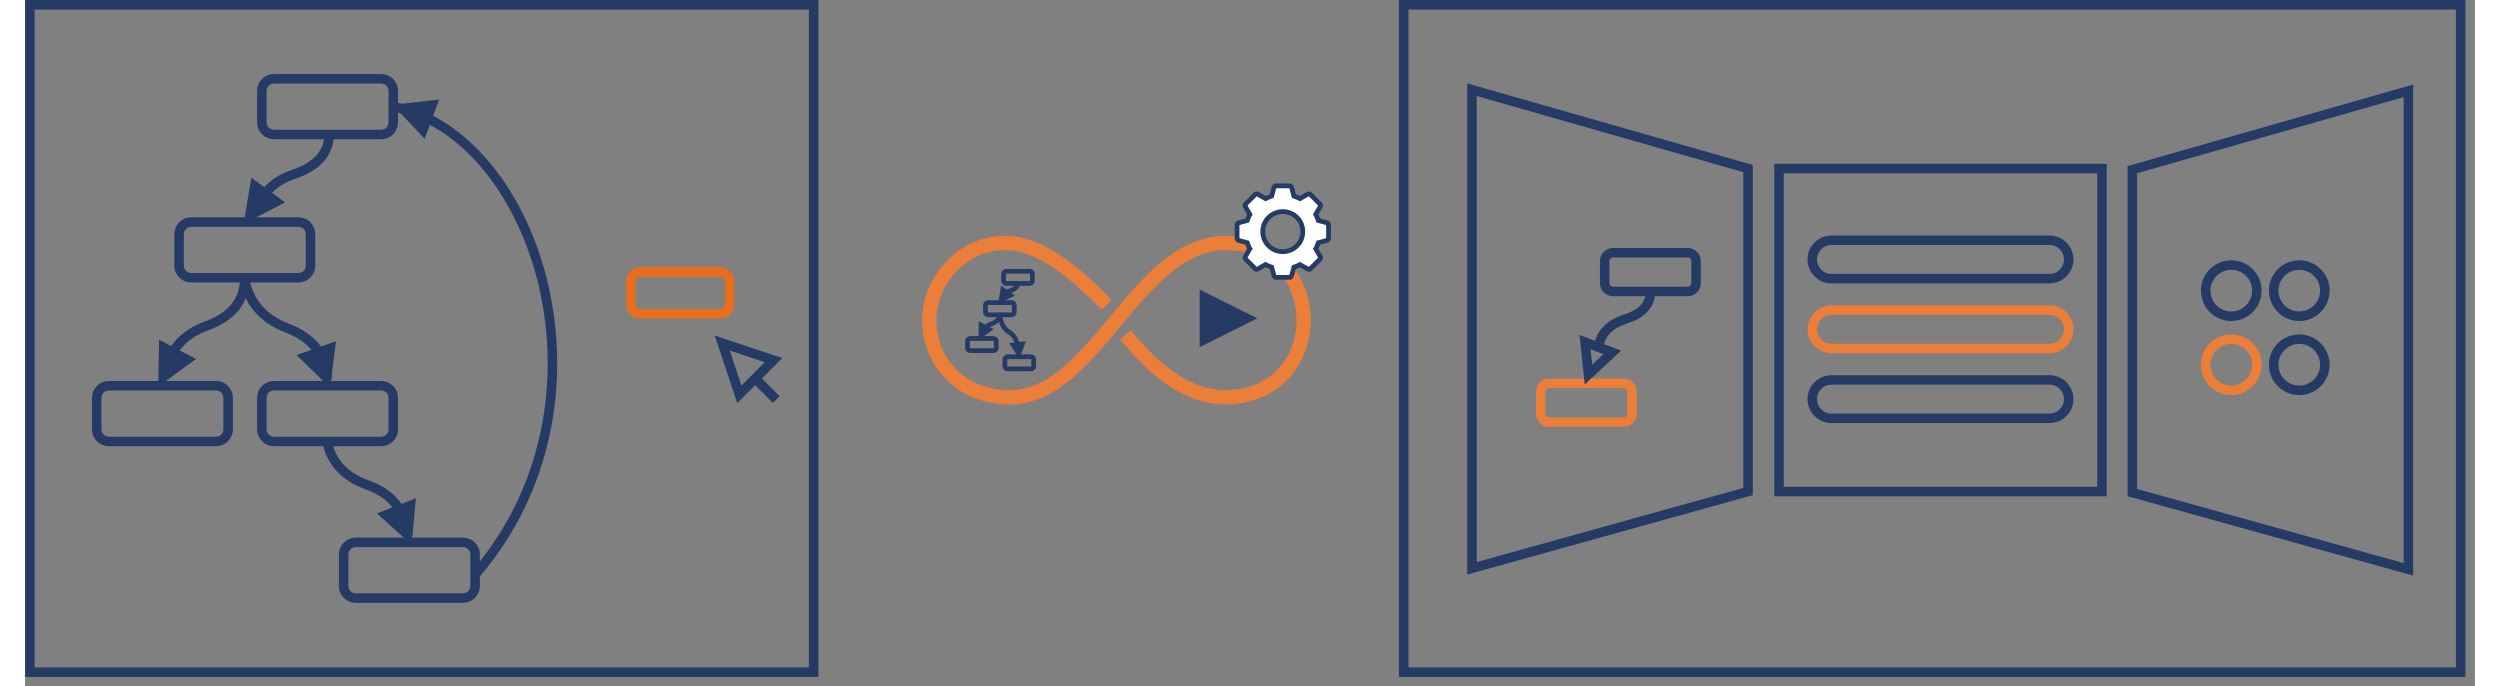 <?xml version="1.0" encoding="UTF-8" standalone="no"?>
<!DOCTYPE svg PUBLIC "-//W3C//DTD SVG 1.1//EN" "http://www.w3.org/Graphics/SVG/1.1/DTD/svg11.dtd">
<svg version="1.1" xmlns="http://www.w3.org/2000/svg" xmlns:xlink="http://www.w3.org/1999/xlink" preserveAspectRatio="xMidYMid meet" viewBox="62.209 260.336 515.669 144.479" width="511.67" height="140.48"><rect x="62.209" y="260.336" width="515.669" height="144.479" fill="#808080" stroke="none"/><defs><path d="M102.4 341.53C103.81 341.53 104.95 342.67 104.95 344.08C104.95 345.91 104.95 348.87 104.95 350.71C104.95 352.11 103.81 353.26 102.4 353.26C97.38 353.26 84.86 353.26 79.83 353.26C78.43 353.26 77.28 352.11 77.28 350.71C77.28 348.87 77.28 345.91 77.28 344.08C77.28 342.67 78.43 341.53 79.83 341.53C84.86 341.53 97.38 341.53 102.4 341.53Z" id="f2cuQrsRMG"></path><path d="M137.16 341.53C138.57 341.53 139.71 342.67 139.71 344.08C139.71 345.91 139.71 348.87 139.71 350.71C139.71 352.11 138.57 353.26 137.16 353.26C132.14 353.26 119.62 353.26 114.59 353.26C113.18 353.26 112.04 352.11 112.04 350.71C112.04 348.87 112.04 345.91 112.04 344.08C112.04 342.67 113.18 341.53 114.59 341.53C119.62 341.53 132.14 341.53 137.16 341.53Z" id="d8hXiOlWQ"></path><path d="M154.38 374.5C155.79 374.5 156.93 375.64 156.93 377.05C156.93 378.89 156.93 381.85 156.93 383.68C156.93 385.09 155.79 386.23 154.38 386.23C149.36 386.23 136.84 386.23 131.81 386.23C130.4 386.23 129.26 385.09 129.26 383.68C129.26 381.85 129.26 378.89 129.26 377.05C129.26 375.64 130.4 374.5 131.81 374.5C136.84 374.5 149.36 374.5 154.38 374.5Z" id="b1Lv1077xl"></path><path d="M119.74 307.07C121.15 307.07 122.29 308.21 122.29 309.62C122.29 311.45 122.29 314.41 122.29 316.25C122.29 317.66 121.15 318.8 119.74 318.8C114.71 318.8 102.19 318.8 97.17 318.8C95.76 318.8 94.62 317.66 94.62 316.25C94.62 314.41 94.62 311.45 94.62 309.62C94.62 308.21 95.76 307.07 97.17 307.07C102.19 307.07 114.71 307.07 119.74 307.07Z" id="aAmsQUGgH"></path><path d="M92.03 338.04C92.92 333.67 95.72 330.63 100.41 328.93C105.65 327.02 108.33 323.77 108.45 319.16" id="e3hcY7XFhm"></path><path d="M108.42 319.16C109.37 324.04 112.31 327.44 117.26 329.34C122.79 331.47 125.63 335.1 125.76 340.24" id="a137syASAE"></path><path d="M125.76 353.26C126.65 357.63 129.45 360.67 134.14 362.37C139.38 364.28 142.06 367.53 142.18 372.13" id="biOZtsG91"></path><path d="M139.71 282.79C169.82 288.63 188.41 345.1 156.74 381.51" id="a3E0p4Bdf0"></path><path d="M144.47 281.84L149.36 281.29L147.84 285.42L146.32 289.55L142.95 285.97L139.58 282.39L144.47 281.84Z" id="aAvVxMHiC"></path><path d="M90.32 336.76L90.4 331.84L94.3 333.87L98.2 335.9L94.22 338.79L90.25 341.68L90.32 336.76Z" id="b1PH0JLtdX"></path><path d="M127.03 337.05L127.64 332.17L123.49 333.62L119.34 335.08L122.87 338.5L126.41 341.93L127.03 337.05Z" id="hanIlvFS9"></path><path d="M144.02 370.11L144.47 365.21L140.37 366.81L136.27 368.41L139.92 371.71L143.57 375L144.02 370.11Z" id="a3k1Io6iAm"></path><path d="M137.16 276.92C138.57 276.92 139.71 278.06 139.71 279.47C139.71 281.31 139.71 284.26 139.71 286.1C139.71 287.51 138.57 288.65 137.16 288.65C132.14 288.65 119.62 288.65 114.59 288.65C113.18 288.65 112.04 287.51 112.04 286.1C112.04 284.26 112.04 281.31 112.04 279.47C112.04 278.06 113.18 276.92 114.59 276.92C119.62 276.92 132.14 276.92 137.16 276.92Z" id="l1Wkk3aF23"></path><path d="M111.09 304.8C111.92 301.06 114.49 298.46 118.81 297C123.64 295.37 126.11 292.59 126.23 288.65" id="bvD54L2Cy"></path><path d="M109.02 302.6L109.84 297.75L113.39 300.34L116.95 302.93L112.58 305.19L108.21 307.45L109.02 302.6Z" id="bgB3YOE0l"></path><path d="M210.75 337.94L212.55 343.34L216.15 339.74L219.74 336.14L214.35 334.34L208.95 332.54L210.75 337.94Z" id="e7TnAqgylC"></path><path d="M220.32 344.44L215.48 339.59" id="b1bK3bQbTT"></path><path d="M208.57 317.57C209.63 317.57 210.48 318.43 210.48 319.48C210.48 320.86 210.48 323.08 210.48 324.45C210.48 325.51 209.63 326.37 208.57 326.37C204.8 326.37 195.41 326.37 191.65 326.37C190.59 326.37 189.73 325.51 189.73 324.45C189.73 323.08 189.73 320.86 189.73 319.48C189.73 318.43 190.59 317.57 191.65 317.57C195.41 317.57 204.8 317.57 208.57 317.57Z" id="abm4OlBuU"></path><path d="M431.4 295.82L499.38 295.82L499.38 363.8L431.4 363.8L431.4 295.82Z" id="b3YlzJS7Fb"></path><path d="M505.77 296.05L563.88 279.45L563.88 380.18L505.77 364.03L505.77 296.05Z" id="aIoHvlBQA"></path><path d="M424.88 295.82L366.77 279.22L366.77 379.96L424.88 363.8L424.88 295.82Z" id="b5SJl44XAI"></path><path d="M488.33 310.91C490.57 310.91 492.37 312.72 492.37 314.95C492.37 315.76 492.37 314.14 492.37 314.95C492.37 317.18 490.57 318.99 488.33 318.99C478.35 318.99 452.43 318.99 442.44 318.99C440.21 318.99 438.4 317.18 438.4 314.95C438.4 314.14 438.4 315.76 438.4 314.95C438.4 312.72 440.21 310.91 442.44 310.91C452.43 310.91 478.35 310.91 488.33 310.91Z" id="a76KdKcVYp"></path><path d="M488.33 325.61C490.57 325.61 492.37 327.42 492.37 329.65C492.37 330.46 492.37 328.84 492.37 329.65C492.37 331.88 490.57 333.69 488.33 333.69C478.35 333.69 452.43 333.69 442.44 333.69C440.21 333.69 438.4 331.88 438.4 329.65C438.4 328.84 438.4 330.46 438.4 329.65C438.4 327.42 440.21 325.61 442.44 325.61C452.43 325.61 478.35 325.61 488.33 325.61Z" id="b17mdXEgdJ"></path><path d="M488.33 340.31C490.57 340.31 492.37 342.12 492.37 344.35C492.37 345.16 492.37 343.54 492.37 344.35C492.37 346.58 490.57 348.39 488.33 348.39C478.35 348.39 452.43 348.39 442.44 348.39C440.21 348.39 438.4 346.58 438.4 344.35C438.4 343.54 438.4 345.16 438.4 344.35C438.4 342.12 440.21 340.31 442.44 340.31C452.43 340.31 478.35 340.31 488.33 340.31Z" id="g1TVmO0Uw"></path><path d="M531.98 321.51C531.98 324.49 529.57 326.9 526.6 326.9C523.62 326.9 521.21 324.49 521.21 321.51C521.21 318.54 523.62 316.13 526.6 316.13C529.57 316.13 531.98 318.54 531.98 321.51Z" id="d1ZvkA1tEF"></path><path d="M546.29 321.51C546.29 324.49 543.88 326.9 540.91 326.9C537.94 326.9 535.52 324.49 535.52 321.51C535.52 318.54 537.94 316.13 540.91 316.13C543.88 316.13 546.29 318.54 546.29 321.51Z" id="db3DNRn5f"></path><path d="M531.98 337.11C531.98 340.08 529.57 342.5 526.6 342.5C523.62 342.5 521.21 340.08 521.21 337.11C521.21 334.14 523.62 331.73 526.6 331.73C529.57 331.73 531.98 334.14 531.98 337.11Z" id="b2L7Asguno"></path><path d="M546.29 337.11C546.29 340.08 543.88 342.5 540.91 342.5C537.94 342.5 535.52 340.08 535.52 337.11C535.52 334.14 537.94 331.73 540.91 331.73C543.88 331.73 546.29 334.14 546.29 337.11Z" id="f73HyR7cVH"></path><path d="M398.7 341.03C399.68 341.03 400.47 341.82 400.47 342.8C400.47 344.08 400.47 346.14 400.47 347.42C400.47 348.4 399.68 349.19 398.7 349.19C395.2 349.19 386.49 349.19 383 349.19C382.02 349.19 381.23 348.4 381.23 347.42C381.23 346.14 381.23 344.08 381.23 342.8C381.23 341.82 382.02 341.03 383 341.03C386.49 341.03 395.2 341.03 398.7 341.03Z" id="b2a9O4v7Mn"></path><path d="M412.17 313.53C413.15 313.53 413.94 314.32 413.94 315.3C413.94 316.58 413.94 318.64 413.94 319.91C413.94 320.89 413.15 321.69 412.17 321.69C408.68 321.69 399.97 321.69 396.47 321.69C395.49 321.69 394.7 320.89 394.7 319.91C394.7 318.64 394.7 316.58 394.7 315.3C394.7 314.32 395.49 313.53 396.47 313.53C399.97 313.53 408.68 313.53 412.17 313.53Z" id="c2Yj0izsSf"></path><path d="M393.55 332.71C394.14 330.22 395.97 328.48 399.05 327.51C402.48 326.42 404.24 324.57 404.32 321.94" id="b1kEL7gZ5g"></path><path d="M390.93 335.76L390.57 332.36L393.43 333.43L396.3 334.51L393.79 336.84L391.29 339.17L390.93 335.76Z" id="a2fXxEreuD"></path><path d="" id="a3YdUxaV0G"></path><path d="M293.83 330.81C301.16 339.84 308.35 344.23 315.37 343.97C325.92 343.58 331.34 335.84 331.34 327.72C331.34 319.59 325.75 311.66 315.37 311.47C295.94 311.1 287.44 344.75 268.78 343.97C258.34 343.53 252.53 335.84 252.53 327.72C252.53 319.59 259.31 311.35 268.78 311.47C274.67 311.54 281.69 315.9 289.86 324.55" id="b2EpPtaF6I"></path><path d="M315.51 324.32L309.45 321.3L309.45 327.35L309.45 333.41L315.51 330.38L321.56 327.35L315.51 324.32Z" id="c1mVjpWUAM"></path><path d="M266.06 331.58C266.37 331.58 266.62 331.83 266.62 332.13C266.62 332.54 266.62 333.18 266.62 333.59C266.62 333.89 266.37 334.14 266.06 334.14C264.96 334.14 262.22 334.14 261.12 334.14C260.82 334.14 260.57 333.89 260.57 333.59C260.57 333.18 260.57 332.54 260.57 332.13C260.57 331.83 260.82 331.58 261.12 331.58C262.22 331.58 264.96 331.58 266.06 331.58Z" id="bMXGb5UwG"></path><path d="M273.95 335.43C274.26 335.43 274.51 335.68 274.51 335.99C274.51 336.39 274.51 337.03 274.51 337.44C274.51 337.74 274.26 337.99 273.95 337.99C272.85 337.99 270.11 337.99 269.01 337.99C268.7 337.99 268.45 337.74 268.45 337.44C268.45 337.03 268.45 336.39 268.45 335.99C268.45 335.68 268.7 335.43 269.01 335.43C270.11 335.43 272.85 335.43 273.95 335.43Z" id="b3DaQL8X7"></path><path d="M269.86 324.03C270.17 324.03 270.42 324.28 270.42 324.59C270.42 324.99 270.42 325.64 270.42 326.04C270.42 326.35 270.17 326.6 269.86 326.6C268.76 326.6 266.02 326.6 264.92 326.6C264.61 326.6 264.36 326.35 264.36 326.04C264.36 325.64 264.36 324.99 264.36 324.59C264.36 324.28 264.61 324.03 264.92 324.03C266.02 324.03 268.76 324.03 269.86 324.03Z" id="df2jPBeLA"></path><path d="M263.79 330.48C263.99 329.52 264.6 328.86 265.63 328.49C266.77 328.07 267.36 327.36 267.39 326.35" id="a2KNbL9wDU"></path><path d="M267.38 326.68C267.59 328.38 268.23 329.56 269.32 330.22C270.53 330.96 271.15 332.23 271.18 334.02" id="cYGKFQrfm"></path><path d="M263.42 329.87L263.44 328.79L264.29 329.24L265.14 329.68L264.27 330.31L263.4 330.95L263.42 329.87Z" id="a5j80x1zti"></path><path d="M271.75 333.75L272.12 332.75L271.17 332.85L270.21 332.95L270.79 333.86L271.37 334.76L271.75 333.75Z" id="biIIvZeMz"></path><path d="M273.67 317.44C273.98 317.44 274.23 317.69 274.23 317.99C274.23 318.4 274.23 319.04 274.23 319.45C274.23 319.75 273.98 320 273.67 320C272.57 320 269.83 320 268.73 320C268.42 320 268.17 319.75 268.17 319.45C268.17 319.04 268.17 318.4 268.17 317.99C268.17 317.69 268.42 317.44 268.73 317.44C269.83 317.44 272.57 317.44 273.67 317.44Z" id="a44ptjrHpy"></path><path d="M267.97 323.21C268.15 322.39 268.71 321.82 269.66 321.5C270.71 321.14 271.25 320.53 271.28 319.67" id="bl8LuRz2J"></path><path d="M267.84 322.39L268.02 321.33L268.8 321.9L269.58 322.46L268.62 322.96L267.67 323.45L267.84 322.39Z" id="a1oUrbue6G"></path><path d="M328.43 299.46L328.45 299.47L328.46 299.47L328.48 299.47L328.5 299.48L328.52 299.48L328.53 299.49L328.55 299.5L328.56 299.51L328.58 299.52L328.59 299.53L328.6 299.54L328.62 299.55L328.63 299.56L328.64 299.58L328.65 299.59L328.67 299.61L328.68 299.62L328.69 299.64L328.7 299.65L328.71 299.67L328.72 299.69L328.73 299.71L328.74 299.73L328.75 299.75L328.76 299.77L328.77 299.79L328.78 299.81L328.79 299.83L328.8 299.85L328.8 299.87L328.81 299.9L328.82 299.92L328.83 299.94L328.84 299.97L328.85 299.99L328.85 300.01L328.86 300.04L328.87 300.06L329.29 301.62L329.42 301.67L329.71 301.77L329.99 301.88L330.27 302.01L330.54 302.14L330.56 302.15L331.97 301.34L331.99 301.33L332.01 301.32L332.04 301.3L332.06 301.29L332.08 301.28L332.1 301.27L332.13 301.26L332.15 301.25L332.17 301.24L332.19 301.23L332.21 301.22L332.23 301.22L332.25 301.21L332.28 301.2L332.3 301.19L332.32 301.19L332.34 301.18L332.36 301.18L332.38 301.17L332.4 301.17L332.42 301.16L332.43 301.16L332.45 301.16L332.47 301.16L332.49 301.16L332.51 301.16L332.53 301.16L332.54 301.16L332.56 301.16L332.58 301.17L332.59 301.17L332.61 301.18L332.63 301.18L332.64 301.19L332.66 301.2L332.67 301.21L332.69 301.22L332.7 301.23L332.72 301.24L332.73 301.25L334.78 303.3L334.79 303.31L334.8 303.33L334.81 303.34L334.82 303.36L334.83 303.37L334.84 303.39L334.85 303.4L334.86 303.42L334.86 303.44L334.87 303.46L334.87 303.47L334.87 303.49L334.88 303.51L334.88 303.53L334.88 303.55L334.88 303.56L334.88 303.58L334.88 303.6L334.87 303.62L334.87 303.64L334.87 303.66L334.86 303.68L334.86 303.7L334.85 303.72L334.85 303.74L334.84 303.76L334.83 303.78L334.82 303.81L334.82 303.83L334.81 303.85L334.8 303.87L334.79 303.89L334.78 303.91L334.76 303.93L334.75 303.95L334.74 303.98L334.73 304L334.72 304.02L334.7 304.04L334.69 304.06L333.88 305.46L333.9 305.49L334.03 305.77L334.15 306.04L334.27 306.33L334.37 306.62L334.41 306.75L335.97 307.16L336 307.17L336.02 307.18L336.05 307.18L336.07 307.19L336.09 307.2L336.12 307.2L336.14 307.21L336.16 307.22L336.18 307.23L336.21 307.23L336.23 307.24L336.25 307.25L336.27 307.26L336.29 307.27L336.31 307.28L336.33 307.29L336.35 307.3L336.36 307.31L336.38 307.32L336.4 307.33L336.41 307.35L336.43 307.36L336.44 307.37L336.46 307.38L336.47 307.4L336.48 307.41L336.5 307.42L336.51 307.44L336.52 307.45L336.53 307.47L336.54 307.49L336.54 307.5L336.55 307.52L336.56 307.53L336.56 307.55L336.57 307.57L336.57 307.59L336.57 307.61L336.57 307.63L336.57 307.65L336.57 310.53L336.57 310.55L336.57 310.57L336.57 310.59L336.57 310.61L336.56 310.63L336.56 310.64L336.55 310.66L336.54 310.68L336.54 310.69L336.53 310.71L336.52 310.72L336.51 310.74L336.5 310.75L336.48 310.76L336.47 310.78L336.46 310.79L336.44 310.8L336.43 310.81L336.41 310.82L336.4 310.83L336.38 310.85L336.36 310.86L336.35 310.87L336.33 310.88L336.31 310.89L336.29 310.9L336.27 310.91L336.25 310.91L336.23 310.92L336.21 310.93L336.18 310.94L336.16 310.95L336.14 310.96L336.12 310.97L336.09 310.98L336.07 310.98L336.05 310.99L336.02 311L336 311.01L335.97 311.02L334.41 311.43L334.37 311.56L334.27 311.85L334.15 312.14L334.03 312.41L333.9 312.69L333.88 312.71L334.69 314.11L334.7 314.13L334.72 314.16L334.73 314.18L334.74 314.2L334.75 314.22L334.76 314.24L334.78 314.26L334.79 314.28L334.8 314.31L334.81 314.33L334.82 314.35L334.82 314.37L334.83 314.39L334.84 314.41L334.85 314.43L334.85 314.45L334.86 314.47L334.86 314.49L334.87 314.51L334.87 314.53L334.87 314.55L334.88 314.57L334.88 314.59L334.88 314.61L334.88 314.63L334.88 314.65L334.88 314.67L334.87 314.68L334.87 314.7L334.87 314.72L334.86 314.74L334.86 314.75L334.85 314.77L334.84 314.79L334.83 314.8L334.82 314.82L334.81 314.83L334.8 314.85L334.79 314.86L334.78 314.88L332.73 316.92L332.72 316.93L332.7 316.95L332.69 316.96L332.67 316.97L332.66 316.98L332.64 316.99L332.63 316.99L332.61 317L332.59 317L332.58 317.01L332.56 317.01L332.54 317.02L332.53 317.02L332.51 317.02L332.49 317.02L332.47 317.02L332.45 317.02L332.43 317.01L332.42 317.01L332.4 317.01L332.38 317L332.36 317L332.34 316.99L332.32 316.99L332.3 316.98L332.28 316.97L332.25 316.97L332.23 316.96L332.21 316.95L332.19 316.94L332.17 316.93L332.15 316.92L332.13 316.91L332.1 316.9L332.08 316.89L332.06 316.88L332.04 316.87L332.01 316.86L331.99 316.85L331.97 316.84L330.57 316.03L330.54 316.04L330.27 316.18L329.99 316.3L329.71 316.41L329.42 316.52L329.29 316.56L328.87 318.12L328.86 318.14L328.85 318.17L328.85 318.19L328.84 318.22L328.83 318.24L328.82 318.26L328.81 318.29L328.8 318.31L328.8 318.33L328.79 318.35L328.78 318.37L328.77 318.39L328.76 318.42L328.75 318.43L328.74 318.45L328.73 318.47L328.72 318.49L328.71 318.51L328.7 318.53L328.69 318.54L328.68 318.56L328.67 318.57L328.65 318.59L328.64 318.6L328.63 318.62L328.62 318.63L328.6 318.64L328.59 318.65L328.58 318.66L328.56 318.67L328.55 318.68L328.53 318.69L328.52 318.7L328.5 318.7L328.48 318.71L328.46 318.71L328.45 318.72L328.43 318.72L328.41 318.72L328.39 318.72L325.5 318.72L325.48 318.72L325.46 318.72L325.44 318.72L325.42 318.71L325.41 318.71L325.39 318.7L325.37 318.7L325.36 318.69L325.34 318.68L325.32 318.67L325.31 318.66L325.29 318.65L325.28 318.64L325.27 318.63L325.25 318.62L325.24 318.6L325.23 318.59L325.21 318.57L325.2 318.56L325.19 318.54L325.18 318.53L325.17 318.51L325.16 318.49L325.15 318.47L325.14 318.45L325.13 318.43L325.12 318.42L325.11 318.39L325.1 318.37L325.09 318.35L325.08 318.33L325.07 318.31L325.07 318.29L325.06 318.26L325.05 318.24L325.04 318.22L325.04 318.19L325.03 318.17L325.02 318.14L325.02 318.12L324.6 316.56L324.47 316.52L324.18 316.41L323.9 316.3L323.62 316.18L323.35 316.04L323.32 316.02L321.92 316.83L321.9 316.84L321.88 316.86L321.86 316.87L321.84 316.88L321.81 316.89L321.79 316.9L321.77 316.92L321.75 316.93L321.73 316.94L321.71 316.95L321.69 316.95L321.67 316.96L321.64 316.97L321.62 316.98L321.6 316.99L321.58 316.99L321.56 317L321.54 317L321.52 317.01L321.5 317.01L321.48 317.01L321.46 317.02L321.44 317.02L321.42 317.02L321.41 317.02L321.39 317.02L321.37 317.02L321.35 317.01L321.33 317.01L321.32 317.01L321.3 317L321.28 317L321.26 316.99L321.25 316.98L321.23 316.97L321.22 316.96L321.2 316.95L321.19 316.94L321.17 316.93L321.16 316.92L319.11 314.87L319.1 314.86L319.09 314.84L319.08 314.83L319.07 314.81L319.06 314.8L319.05 314.78L319.04 314.77L319.04 314.75L319.03 314.73L319.03 314.72L319.02 314.7L319.02 314.68L319.02 314.67L319.02 314.65L319.02 314.63L319.02 314.61L319.02 314.59L319.02 314.57L319.02 314.55L319.03 314.54L319.03 314.52L319.04 314.5L319.04 314.48L319.05 314.46L319.05 314.44L319.06 314.42L319.07 314.39L319.08 314.37L319.08 314.35L319.09 314.33L319.1 314.31L319.11 314.29L319.12 314.27L319.13 314.24L319.14 314.22L319.15 314.2L319.16 314.18L319.18 314.15L319.19 314.13L319.2 314.11L320.01 312.71L319.99 312.69L319.86 312.41L319.74 312.14L319.62 311.85L319.52 311.56L319.48 311.43L317.92 311.02L317.89 311.01L317.87 311L317.84 310.99L317.82 310.98L317.8 310.98L317.77 310.97L317.75 310.96L317.73 310.95L317.7 310.94L317.68 310.93L317.66 310.92L317.64 310.91L317.62 310.91L317.6 310.9L317.58 310.89L317.56 310.88L317.54 310.87L317.53 310.86L317.51 310.85L317.49 310.83L317.48 310.82L317.46 310.81L317.45 310.8L317.43 310.79L317.42 310.78L317.41 310.76L317.39 310.75L317.38 310.74L317.37 310.72L317.36 310.71L317.35 310.69L317.35 310.68L317.34 310.66L317.33 310.64L317.33 310.63L317.32 310.61L317.32 310.59L317.32 310.57L317.32 310.55L317.32 310.53L317.32 307.65L317.32 307.63L317.32 307.61L317.32 307.59L317.32 307.57L317.33 307.55L317.33 307.53L317.34 307.52L317.35 307.5L317.35 307.49L317.36 307.47L317.37 307.45L317.38 307.44L317.39 307.42L317.41 307.41L317.42 307.4L317.43 307.38L317.45 307.37L317.46 307.36L317.48 307.35L317.49 307.33L317.51 307.32L317.53 307.31L317.54 307.3L317.56 307.29L317.58 307.28L317.6 307.27L317.62 307.26L317.64 307.25L317.66 307.24L317.68 307.23L317.7 307.23L317.73 307.22L317.75 307.21L317.77 307.2L317.8 307.2L317.82 307.19L317.84 307.18L317.87 307.18L317.89 307.17L317.92 307.16L319.48 306.75L319.52 306.62L319.62 306.33L319.74 306.04L319.86 305.77L319.99 305.49L320.01 305.47L319.2 304.07L319.19 304.05L319.18 304.02L319.16 304L319.15 303.98L319.14 303.95L319.13 303.93L319.12 303.91L319.11 303.89L319.1 303.87L319.09 303.84L319.08 303.82L319.08 303.8L319.07 303.78L319.06 303.76L319.05 303.74L319.05 303.72L319.04 303.7L319.04 303.68L319.03 303.66L319.03 303.64L319.02 303.62L319.02 303.6L319.02 303.58L319.02 303.56L319.02 303.55L319.02 303.53L319.02 303.51L319.02 303.49L319.02 303.47L319.03 303.46L319.03 303.44L319.04 303.42L319.04 303.41L319.05 303.39L319.06 303.38L319.07 303.36L319.08 303.35L319.09 303.33L319.1 303.32L319.11 303.3L321.16 301.26L321.17 301.25L321.19 301.23L321.2 301.22L321.22 301.21L321.23 301.2L321.25 301.19L321.26 301.19L321.28 301.18L321.3 301.17L321.32 301.17L321.33 301.16L321.35 301.16L321.37 301.16L321.39 301.16L321.41 301.16L321.42 301.16L321.44 301.16L321.46 301.16L321.48 301.16L321.5 301.16L321.52 301.17L321.54 301.17L321.56 301.18L321.58 301.18L321.6 301.19L321.62 301.2L321.64 301.2L321.67 301.21L321.69 301.22L321.71 301.23L321.73 301.24L321.75 301.25L321.77 301.26L321.79 301.27L321.81 301.28L321.84 301.29L321.86 301.31L321.88 301.32L321.9 301.33L321.92 301.35L323.32 302.15L323.35 302.14L323.62 302.01L323.9 301.88L324.18 301.77L324.47 301.67L324.6 301.62L325.02 300.06L325.02 300.04L325.03 300.01L325.04 299.99L325.04 299.97L325.05 299.94L325.06 299.92L325.07 299.9L325.07 299.87L325.08 299.85L325.09 299.83L325.1 299.81L325.11 299.79L325.12 299.77L325.13 299.75L325.14 299.73L325.15 299.71L325.16 299.69L325.17 299.67L325.18 299.65L325.19 299.64L325.2 299.62L325.21 299.61L325.23 299.59L325.24 299.58L325.25 299.56L325.27 299.55L325.28 299.54L325.29 299.53L325.31 299.52L325.32 299.51L325.34 299.5L325.36 299.49L325.37 299.48L325.39 299.48L325.41 299.47L325.42 299.47L325.44 299.47L325.46 299.46L325.48 299.46L325.5 299.46L328.39 299.46L328.41 299.46L328.43 299.46ZM326.6 304.89L326.43 304.91L326.26 304.93L326.1 304.96L325.93 305L325.77 305.04L325.61 305.09L325.46 305.15L325.31 305.21L325.16 305.28L325.01 305.35L324.87 305.43L324.73 305.51L324.59 305.6L324.46 305.69L324.33 305.79L324.2 305.89L324.08 306L323.97 306.11L323.85 306.23L323.75 306.35L323.64 306.47L323.54 306.6L323.45 306.73L323.36 306.87L323.28 307.01L323.2 307.15L323.13 307.3L323.06 307.45L323 307.6L322.95 307.76L322.9 307.92L322.85 308.08L322.82 308.24L322.79 308.41L322.76 308.57L322.75 308.74L322.74 308.92L322.73 309.09L322.74 309.26L322.75 309.44L322.76 309.61L322.79 309.77L322.82 309.94L322.85 310.1L322.9 310.26L322.95 310.42L323 310.58L323.06 310.73L323.13 310.88L323.2 311.03L323.28 311.17L323.36 311.31L323.45 311.45L323.54 311.58L323.64 311.71L323.75 311.83L323.85 311.95L323.97 312.07L324.08 312.18L324.2 312.29L324.33 312.39L324.46 312.49L324.59 312.58L324.73 312.67L324.87 312.76L325.01 312.83L325.16 312.91L325.31 312.97L325.46 313.03L325.61 313.09L325.77 313.14L325.93 313.18L326.1 313.22L326.26 313.25L326.43 313.27L326.6 313.29L326.77 313.3L326.94 313.3L327.12 313.3L327.29 313.29L327.46 313.27L327.63 313.25L327.79 313.22L327.96 313.18L328.12 313.14L328.28 313.09L328.43 313.03L328.58 312.97L328.73 312.91L328.88 312.83L329.02 312.76L329.16 312.67L329.3 312.58L329.43 312.49L329.56 312.39L329.69 312.29L329.81 312.18L329.92 312.07L330.04 311.95L330.14 311.83L330.25 311.71L330.34 311.58L330.44 311.45L330.53 311.31L330.61 311.17L330.69 311.03L330.76 310.88L330.83 310.73L330.89 310.58L330.94 310.42L330.99 310.26L331.04 310.1L331.07 309.94L331.1 309.77L331.13 309.61L331.14 309.44L331.15 309.26L331.16 309.09L331.15 308.92L331.14 308.74L331.13 308.57L331.1 308.41L331.07 308.24L331.04 308.08L330.99 307.92L330.94 307.76L330.89 307.6L330.83 307.45L330.76 307.3L330.69 307.15L330.61 307.01L330.53 306.87L330.44 306.73L330.34 306.6L330.25 306.47L330.14 306.35L330.04 306.23L329.92 306.11L329.81 306L329.69 305.89L329.56 305.79L329.43 305.69L329.3 305.6L329.16 305.51L329.02 305.43L328.88 305.35L328.73 305.28L328.58 305.21L328.43 305.15L328.28 305.09L328.12 305.04L327.96 305L327.79 304.96L327.63 304.93L327.46 304.91L327.29 304.89L327.12 304.88L326.94 304.88L326.77 304.88L326.6 304.89Z" id="f1tJxdx9Et"></path><path d="M352.4 261.34L574.88 261.34L574.88 401.82L352.4 401.82L352.4 261.34Z" id="fNELAKv5j"></path><path d="M63.21 261.34L228.19 261.34L228.19 401.82L63.21 401.82L63.21 261.34Z" id="i2GTUfkn7J"></path></defs><g><g><g><use xlink:href="#f2cuQrsRMG" opacity="1" fill-opacity="0" stroke="#253a65" stroke-width="2" stroke-opacity="1"></use></g></g><g><g><use xlink:href="#d8hXiOlWQ" opacity="1" fill-opacity="0" stroke="#253a65" stroke-width="2" stroke-opacity="1"></use></g></g><g><g><use xlink:href="#b1Lv1077xl" opacity="1" fill-opacity="0" stroke="#253a65" stroke-width="2" stroke-opacity="1"></use></g></g><g><g><use xlink:href="#aAmsQUGgH" opacity="1" fill-opacity="0" stroke="#253a65" stroke-width="2" stroke-opacity="1"></use></g></g><g><g><use xlink:href="#e3hcY7XFhm" opacity="1" fill-opacity="0" stroke="#253a65" stroke-width="2" stroke-opacity="1"></use></g></g><g><g><use xlink:href="#a137syASAE" opacity="1" fill-opacity="0" stroke="#253a65" stroke-width="2" stroke-opacity="1"></use></g></g><g><g><use xlink:href="#biOZtsG91" opacity="1" fill-opacity="0" stroke="#253a65" stroke-width="2" stroke-opacity="1"></use></g></g><g><g><use xlink:href="#a3E0p4Bdf0" opacity="1" fill-opacity="0" stroke="#253a65" stroke-width="2" stroke-opacity="1"></use></g></g><g><use xlink:href="#aAvVxMHiC" opacity="1" fill="#253a65" fill-opacity="1"></use></g><g><use xlink:href="#b1PH0JLtdX" opacity="1" fill="#253a65" fill-opacity="1"></use></g><g><use xlink:href="#hanIlvFS9" opacity="1" fill="#253a65" fill-opacity="1"></use></g><g><use xlink:href="#a3k1Io6iAm" opacity="1" fill="#253a65" fill-opacity="1"></use></g><g><g><use xlink:href="#l1Wkk3aF23" opacity="1" fill-opacity="0" stroke="#253a65" stroke-width="2" stroke-opacity="1"></use></g></g><g><g><use xlink:href="#bvD54L2Cy" opacity="1" fill-opacity="0" stroke="#253a65" stroke-width="2" stroke-opacity="1"></use></g></g><g><use xlink:href="#bgB3YOE0l" opacity="1" fill="#253a65" fill-opacity="1"></use></g><g><g><use xlink:href="#e7TnAqgylC" opacity="1" fill-opacity="0" stroke="#253a65" stroke-width="2" stroke-opacity="1"></use></g></g><g><g><use xlink:href="#b1bK3bQbTT" opacity="1" fill-opacity="0" stroke="#253a65" stroke-width="2" stroke-opacity="1"></use></g></g><g><g><use xlink:href="#abm4OlBuU" opacity="1" fill-opacity="0" stroke="#e86d1f" stroke-width="2" stroke-opacity="1"></use></g></g><g><g><use xlink:href="#b3YlzJS7Fb" opacity="1" fill-opacity="0" stroke="#253a65" stroke-width="2" stroke-opacity="1"></use></g></g><g><g><use xlink:href="#aIoHvlBQA" opacity="1" fill-opacity="0" stroke="#253a65" stroke-width="2" stroke-opacity="1"></use></g></g><g><g><use xlink:href="#b5SJl44XAI" opacity="1" fill-opacity="0" stroke="#253a65" stroke-width="2" stroke-opacity="1"></use></g></g><g><g><use xlink:href="#a76KdKcVYp" opacity="0.5" fill-opacity="0" stroke="#253a65" stroke-width="2" stroke-opacity="1"></use></g></g><g><g><use xlink:href="#b17mdXEgdJ" opacity="1" fill-opacity="0" stroke="#eb7e39" stroke-width="2" stroke-opacity="1"></use></g></g><g><g><use xlink:href="#g1TVmO0Uw" opacity="0.5" fill-opacity="0" stroke="#253a65" stroke-width="2" stroke-opacity="1"></use></g></g><g><g><use xlink:href="#d1ZvkA1tEF" opacity="0.5" fill-opacity="0" stroke="#253a65" stroke-width="2" stroke-opacity="1"></use></g></g><g><g><use xlink:href="#db3DNRn5f" opacity="0.5" fill-opacity="0" stroke="#253a65" stroke-width="2" stroke-opacity="1"></use></g></g><g><g><use xlink:href="#b2L7Asguno" opacity="1" fill-opacity="0" stroke="#eb7e39" stroke-width="2" stroke-opacity="1"></use></g></g><g><g><use xlink:href="#f73HyR7cVH" opacity="0.5" fill-opacity="0" stroke="#253a65" stroke-width="2" stroke-opacity="1"></use></g></g><g><g><use xlink:href="#b2a9O4v7Mn" opacity="1" fill-opacity="0" stroke="#eb7e39" stroke-width="2" stroke-opacity="1"></use></g></g><g><g><use xlink:href="#c2Yj0izsSf" opacity="0.5" fill-opacity="0" stroke="#253a65" stroke-width="2" stroke-opacity="1"></use></g></g><g><g><use xlink:href="#b1kEL7gZ5g" opacity="0.5" fill-opacity="0" stroke="#253a65" stroke-width="2" stroke-opacity="1"></use></g></g><g><g><use xlink:href="#a2fXxEreuD" opacity="0.5" fill-opacity="0" stroke="#253a65" stroke-width="2" stroke-opacity="1"></use></g></g><g><g><use xlink:href="#a3YdUxaV0G" opacity="1" fill-opacity="0" stroke="#253a65" stroke-width="3" stroke-opacity="1"></use></g></g><g><g><use xlink:href="#b2EpPtaF6I" opacity="1" fill-opacity="0" stroke="#eb7e39" stroke-width="3" stroke-opacity="1"></use></g></g><g><use xlink:href="#c1mVjpWUAM" opacity="1" fill="#253a65" fill-opacity="1"></use></g><g><g><use xlink:href="#bMXGb5UwG" opacity="1" fill-opacity="0" stroke="#253a65" stroke-width="1" stroke-opacity="1"></use></g></g><g><g><use xlink:href="#b3DaQL8X7" opacity="1" fill-opacity="0" stroke="#253a65" stroke-width="1" stroke-opacity="1"></use></g></g><g><g><use xlink:href="#df2jPBeLA" opacity="1" fill-opacity="0" stroke="#253a65" stroke-width="1" stroke-opacity="1"></use></g></g><g><g><use xlink:href="#a2KNbL9wDU" opacity="1" fill-opacity="0" stroke="#253a65" stroke-width="1" stroke-opacity="1"></use></g></g><g><g><use xlink:href="#cYGKFQrfm" opacity="1" fill-opacity="0" stroke="#253a65" stroke-width="1" stroke-opacity="1"></use></g></g><g><use xlink:href="#a5j80x1zti" opacity="1" fill="#253a65" fill-opacity="1"></use><g><use xlink:href="#a5j80x1zti" opacity="1" fill-opacity="0" stroke="#253a65" stroke-width="1" stroke-opacity="1"></use></g></g><g><use xlink:href="#biIIvZeMz" opacity="1" fill="#253a65" fill-opacity="1"></use><g><use xlink:href="#biIIvZeMz" opacity="1" fill-opacity="0" stroke="#253a65" stroke-width="1" stroke-opacity="1"></use></g></g><g><g><use xlink:href="#a44ptjrHpy" opacity="1" fill-opacity="0" stroke="#253a65" stroke-width="1" stroke-opacity="1"></use></g></g><g><g><use xlink:href="#bl8LuRz2J" opacity="1" fill-opacity="0" stroke="#253a65" stroke-width="1" stroke-opacity="1"></use></g></g><g><use xlink:href="#a1oUrbue6G" opacity="1" fill="#253a65" fill-opacity="1"></use><g><use xlink:href="#a1oUrbue6G" opacity="1" fill-opacity="0" stroke="#253a65" stroke-width="1" stroke-opacity="1"></use></g></g><g><use xlink:href="#f1tJxdx9Et" opacity="1" fill="#ffffff" fill-opacity="1"></use><g><use xlink:href="#f1tJxdx9Et" opacity="1" fill-opacity="0" stroke="#253a65" stroke-width="1" stroke-opacity="1"></use></g></g><g><g><use xlink:href="#fNELAKv5j" opacity="0.3" fill-opacity="0" stroke="#253a65" stroke-width="2" stroke-opacity="1"></use></g></g><g><g><use xlink:href="#i2GTUfkn7J" opacity="0.3" fill-opacity="0" stroke="#253a65" stroke-width="2" stroke-opacity="1"></use></g></g></g></svg>